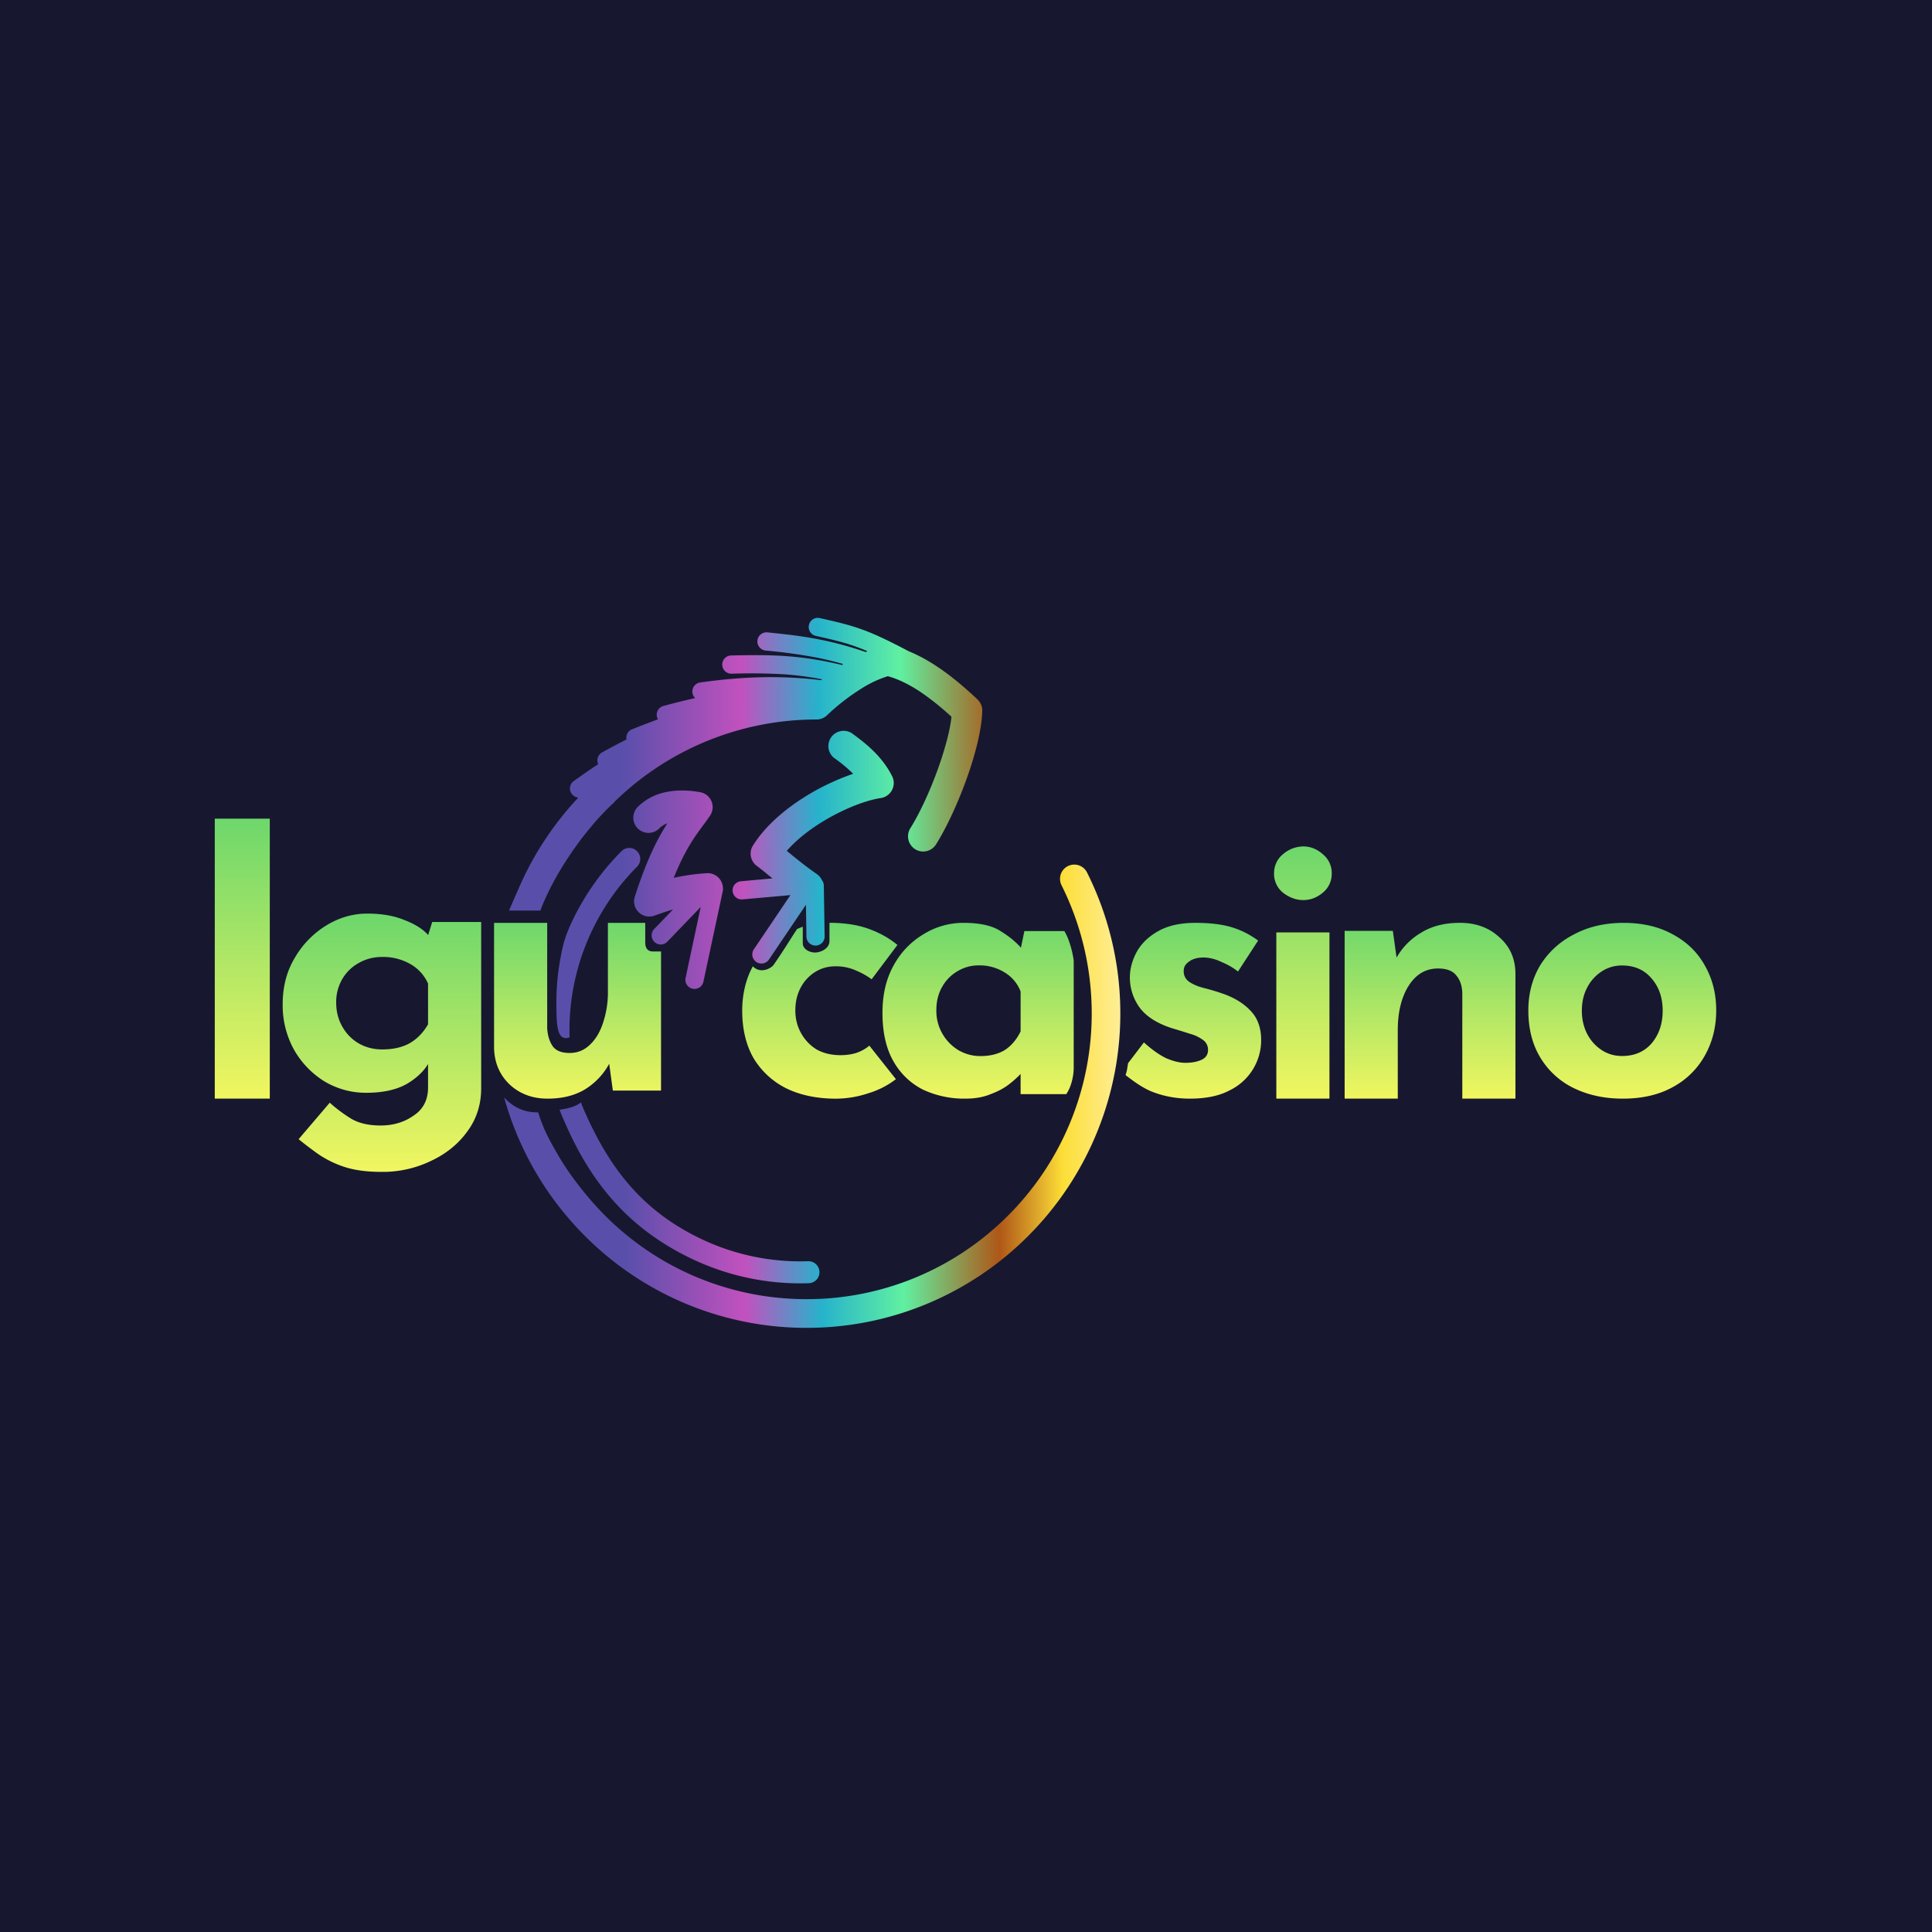 <svg xmlns="http://www.w3.org/2000/svg" width="72" height="72" fill="none" viewBox="0 0 72 72">
  <path fill="#17182F" d="M0 0h72v72H0z"/>
  <path fill="#17182F" d="M0 0h72v72H0z"/>
  <g clip-path="url(#a)">
    <path fill="url(#b)" d="M8.004 30.509h2.05v10.433h-2.05V30.51Z"/>
    <path fill="url(#c)" d="M14.212 43.673c-.556 0-1.027-.066-1.414-.198a3.814 3.814 0 0 1-.962-.482c-.264-.19-.5-.369-.707-.539l1.16-1.36c.217.198.467.387.75.566.292.19.674.284 1.145.284s.882-.123 1.23-.369c.359-.236.538-.586.538-1.049v-1.36l.07.354c-.15.321-.424.605-.82.85-.396.237-.914.355-1.555.355a3.01 3.01 0 0 1-1.556-.425 3.299 3.299 0 0 1-1.132-1.177 3.408 3.408 0 0 1-.424-1.701c0-.652.151-1.229.453-1.73a3.42 3.42 0 0 1 1.174-1.205c.48-.293.99-.44 1.527-.44.537 0 1 .081 1.386.242.396.151.693.34.891.567l-.07.184.211-.68h1.825v6.195c0 .605-.17 1.139-.51 1.602-.339.472-.791.84-1.357 1.105a4.134 4.134 0 0 1-1.853.411Zm-1.683-6.308c0 .33.076.628.227.893.15.265.353.473.608.624.264.151.556.227.877.227.405 0 .744-.076 1.018-.227.283-.16.514-.397.693-.709v-1.517a1.552 1.552 0 0 0-.65-.723 2.035 2.035 0 0 0-1.061-.27c-.321 0-.613.077-.877.228a1.6 1.6 0 0 0-.608.595 1.692 1.692 0 0 0-.227.879Z"/>
    <path fill="url(#d)" d="M20.406 40.943c-.556 0-1.023-.172-1.4-.515-.377-.353-.575-.806-.594-1.359v-4.677h1.98v3.933c.019.277.09.501.212.673.123.162.33.243.623.243.292 0 .542-.1.75-.3.216-.2.381-.473.494-.816a3.59 3.59 0 0 0 .184-1.187v-2.546h1.391v.589c0 .179-.007.286.065.382.072.096.183.096.261.096h.263v5.184h-1.796l-.156-1.145.029.129a2.54 2.54 0 0 1-.891.958c-.387.239-.858.358-1.415.358Z"/>
    <path fill="url(#e)" d="M33.388 40.218a3.21 3.21 0 0 1-1.032.526 3.849 3.849 0 0 1-1.203.2c-.707 0-1.324-.129-1.852-.385a2.971 2.971 0 0 1-1.217-1.122c-.282-.493-.424-1.085-.424-1.777 0-.62.145-1.195.396-1.648.293.3.693.063.77-.049.403-.578.6-.922.882-1.344.07-.027.132-.056.209-.082v.612c0 .235.266.349.458.349.193 0 .537-.135.537-.432v-.675c.556 0 1.066.077 1.472.228.415.152.768.35 1.06.597l-.961 1.28a2.596 2.596 0 0 0-.552-.314 1.776 1.776 0 0 0-.806-.17c-.273 0-.523.071-.75.213a1.523 1.523 0 0 0-.537.583c-.132.246-.198.53-.198.852 0 .304.07.583.212.839s.335.46.58.611c.255.142.552.213.891.213.217 0 .415-.028.594-.085.189-.066.349-.157.481-.27l.99 1.25Z"/>
    <path fill="url(#f)" d="M35.97 40.943a3.633 3.633 0 0 1-1.57-.334 2.613 2.613 0 0 1-1.103-1.057c-.273-.473-.41-1.076-.41-1.808 0-.686.141-1.28.424-1.78a3.021 3.021 0 0 1 1.117-1.155 2.805 2.805 0 0 1 1.471-.417c.613 0 1.075.102 1.386.306.32.194.585.412.792.653l-.085.237.184-.89h1.488c.075.118.146.279.21.483.066.205.112.41.14.619v3.99a2.009 2.009 0 0 1-.084.56 1.5 1.5 0 0 1-.194.426h-1.701v-1.321l.155.417c-.018 0-.075.056-.17.167a3.783 3.783 0 0 1-.424.375c-.179.14-.405.26-.679.362-.264.111-.58.167-.947.167Zm.566-1.586c.358 0 .66-.074.905-.222.245-.158.443-.39.594-.696v-1.488a1.414 1.414 0 0 0-.594-.71 1.762 1.762 0 0 0-.976-.264c-.283 0-.547.075-.792.223a1.55 1.55 0 0 0-.566.584c-.141.25-.212.538-.212.863a1.71 1.71 0 0 0 .82 1.488c.255.148.528.222.82.222Z"/>
    <path fill="url(#g)" d="M44.341 40.943c-.509 0-.985-.09-1.428-.267-.352-.145-.67-.384-.948-.595-.035-.027.004-.05.034-.21.031-.16.031-.237.052-.264.147-.19.34-.443.579-.759.302.272.58.469.834.59.264.113.5.17.708.17.245 0 .447-.038.608-.113.16-.075.24-.197.24-.366a.442.442 0 0 0-.198-.38 1.43 1.43 0 0 0-.48-.224 18.563 18.563 0 0 0-.637-.197c-.566-.178-.976-.436-1.23-.773a1.91 1.91 0 0 1-.368-1.125c0-.31.08-.618.24-.928.17-.318.434-.58.792-.787.368-.216.84-.323 1.414-.323.519 0 .957.051 1.316.154.358.103.697.272 1.018.506l-.75 1.153a2.568 2.568 0 0 0-.608-.351 1.613 1.613 0 0 0-.608-.169c-.255-.01-.453.037-.594.14-.141.094-.212.207-.212.338a.461.461 0 0 0 .198.422c.15.103.34.183.566.239a7.7 7.7 0 0 1 .664.197c.443.15.797.365 1.061.646.264.272.396.638.396 1.097a2.079 2.079 0 0 1-1.174 1.87c-.386.206-.881.309-1.485.309Z"/>
    <path fill="url(#h)" d="M47.565 34.748h1.98v6.195h-1.98v-6.195Zm-.084-2.198a.9.9 0 0 1 .339-.722 1.18 1.18 0 0 1 .75-.284c.264 0 .504.094.72.284a.9.9 0 0 1 .34.722.9.9 0 0 1-.34.723c-.216.18-.456.27-.72.27-.264 0-.514-.09-.75-.27a.9.9 0 0 1-.34-.723Z"/>
    <path fill="url(#i)" d="m51.907 34.691.156 1.116-.028-.1a2.51 2.51 0 0 1 .92-.944c.395-.248.88-.372 1.456-.372.584 0 1.07.176 1.456.529.397.343.6.791.609 1.344v4.678h-1.98v-3.934c-.01-.276-.085-.495-.227-.658-.132-.171-.358-.257-.678-.257-.462 0-.83.22-1.104.658-.264.429-.396.977-.396 1.645v2.546h-1.98v-6.251h1.797Z"/>
    <path fill="url(#j)" d="M56.957 37.653c0-.622.146-1.18.438-1.672a3.133 3.133 0 0 1 1.26-1.157c.537-.288 1.154-.432 1.852-.432.707 0 1.32.144 1.839.432.518.279.914.664 1.188 1.157.282.492.424 1.05.424 1.672 0 .623-.142 1.185-.425 1.687a2.967 2.967 0 0 1-1.188 1.17c-.518.289-1.14.433-1.866.433-.68 0-1.287-.13-1.825-.39a2.965 2.965 0 0 1-1.244-1.13c-.302-.492-.453-1.082-.453-1.77Zm1.994.014c0 .316.066.604.198.864.132.251.311.451.538.6.226.149.48.223.763.223.462 0 .83-.158 1.103-.474.274-.325.41-.73.41-1.213 0-.483-.136-.883-.41-1.199-.273-.325-.64-.487-1.103-.487a1.36 1.36 0 0 0-.763.223 1.586 1.586 0 0 0-.538.6c-.132.25-.198.538-.198.863Z"/>
    <path fill="url(#k)" d="M30.819 26.657a.564.564 0 0 1-.415.156 10.766 10.766 0 0 0-7.48 3.045.55.55 0 0 1-.059.065c-1.095 1.009-2.227 2.664-2.727 4.011h-1.165c.063-.163.31-.718.38-.879a11.729 11.729 0 0 1 2.194-3.325l-.049-.017a.34.34 0 0 1-.114-.607c.314-.223.611-.431.91-.628a.34.34 0 0 1 .147-.44c.311-.17.608-.33.906-.48a.34.34 0 0 1 .208-.38c.332-.132.649-.256.965-.37a.34.34 0 0 1 .207-.5c.408-.109.793-.207 1.179-.292a.34.34 0 0 1 .189-.582c.692-.098 1.405-.17 2.163-.192.74-.021 1.514.006 2.338.105l.038-.031c-.514-.1-.98-.157-1.429-.188a21.578 21.578 0 0 0-1.942-.021.34.34 0 0 1-.014-.68c.702-.014 1.338-.023 2.001.022.648.044 1.327.14 2.123.332l.052-.033a11.73 11.73 0 0 0-.982-.24 19.265 19.265 0 0 0-1.91-.264.34.34 0 0 1 .066-.677c.701.07 1.33.142 1.977.272.526.105 1.07.249 1.682.46l.069-.03a7.44 7.44 0 0 0-.417-.166c-.439-.16-.864-.262-1.522-.409a.34.34 0 0 1 .147-.663c.689.153 1.136.261 1.606.433.469.17.953.402 1.716.801l.013.007c.391.16.766.372 1.12.613.532.362 1.012.78 1.435 1.177a.567.567 0 0 1 .179.46c-.017.63-.232 1.503-.535 2.374-.332.95-.776 1.92-1.186 2.573a.565.565 0 0 1-.78.177.568.568 0 0 1-.177-.781c.367-.584.77-1.467 1.075-2.342.233-.67.406-1.321.458-1.811a10.168 10.168 0 0 0-1.102-.89c-.405-.275-.833-.502-1.271-.622a4.15 4.15 0 0 0-.98.459 8.03 8.03 0 0 0-1.287.998Zm-.702 20.345a.409.409 0 0 1 .025.819 9.385 9.385 0 0 1-4.426-.94c-2.34-1.136-3.713-2.845-4.676-5.075-.084-.197-.11-.235-.185-.452.185-.023.343-.056.475-.102.131-.046.24-.102.323-.17.038.128.14.356.196.48.91 2.005 2.086 3.543 4.222 4.581a8.582 8.582 0 0 0 4.046.859ZM20.88 35.745c.094-.51.162-.833.47-1.47a9.45 9.45 0 0 1 1.827-2.57.41.41 0 0 1 .577.581 8.61 8.61 0 0 0-1.667 2.345 8.6 8.6 0 0 0-.86 4.029c-.506.176-.484-.555-.493-1.281a9.143 9.143 0 0 1 .146-1.634Zm-.824 5.709c.158.498.302.855.808 1.704.469.788 1.156 1.614 1.68 2.138a10.581 10.581 0 0 0 7.514 3.12 10.58 10.58 0 0 0 7.514-3.12 10.631 10.631 0 0 0 3.113-7.532 10.684 10.684 0 0 0-1.125-4.774.53.53 0 1 1 .95-.476 11.733 11.733 0 0 1-2.184 13.538 11.643 11.643 0 0 1-8.268 3.433 11.643 11.643 0 0 1-8.268-3.433 11.728 11.728 0 0 1-3.002-5.153c.503.541 1.007.555 1.268.555Zm6.059-7.655-1.246 1.295a.339.339 0 0 1-.48.01.34.34 0 0 1-.009-.482l.7-.727c-.216.062-.43.134-.671.221a.567.567 0 0 1-.752-.698c.453-1.408.858-2.185 1.215-2.736a.853.853 0 0 0-.306.192.564.564 0 0 1-.8-.002.568.568 0 0 1 .002-.802 2.06 2.06 0 0 1 1.046-.55c.468-.1.942-.06 1.282.003a.567.567 0 0 1 .342.907c-.088.13-.166.234-.247.344-.308.418-.667.904-1.083 1.941a7.778 7.778 0 0 1 1.227-.173.567.567 0 0 1 .605.527v.001a.338.338 0 0 1-.002.13l-.72 3.365a.34.34 0 1 1-.664-.141l.56-2.625Zm3.342-.441-1.787.16a.339.339 0 0 1-.059-.676l1.176-.106-.155-.126a12.762 12.762 0 0 0-.413-.33.568.568 0 0 1-.16-.767c.442-.71 1.159-1.33 1.927-1.812a8.814 8.814 0 0 1 1.809-.864 5.373 5.373 0 0 0-.682-.57l-.035-.025a.568.568 0 0 1 .67-.915l.034.026c.367.268 1.059.775 1.449 1.544a.567.567 0 0 1-.41.845c-.566.083-1.43.418-2.237.923-.477.3-.925.654-1.264 1.045l.026.02c.306.251.69.565 1.09.84.087.06.152.14.194.23.044.056.07.126.071.203l.03 1.865a.34.34 0 1 1-.678.01l-.018-1.16-1.377 2.04a.34.34 0 1 1-.564-.38l1.363-2.02Z"/>
  </g>
  <defs>
    <linearGradient id="b" x1="9.029" x2="9.029" y1="30.509" y2="40.942" gradientUnits="userSpaceOnUse">
      <stop stop-color="#6DD76B"/>
      <stop offset="1" stop-color="#F1F660"/>
    </linearGradient>
    <linearGradient id="c" x1="14.233" x2="14.233" y1="34.048" y2="43.673" gradientUnits="userSpaceOnUse">
      <stop stop-color="#6DD76B"/>
      <stop offset="1" stop-color="#F1F660"/>
    </linearGradient>
    <linearGradient id="d" x1="21.524" x2="21.524" y1="34.392" y2="40.943" gradientUnits="userSpaceOnUse">
      <stop stop-color="#6DD76B"/>
      <stop offset="1" stop-color="#F1F660"/>
    </linearGradient>
    <linearGradient id="e" x1="30.552" x2="30.552" y1="34.391" y2="40.943" gradientUnits="userSpaceOnUse">
      <stop stop-color="#6DD76B"/>
      <stop offset="1" stop-color="#F1F660"/>
    </linearGradient>
    <linearGradient id="f" x1="36.451" x2="36.451" y1="34.392" y2="40.943" gradientUnits="userSpaceOnUse">
      <stop stop-color="#6DD76B"/>
      <stop offset="1" stop-color="#F1F660"/>
    </linearGradient>
    <linearGradient id="g" x1="44.476" x2="44.476" y1="34.392" y2="40.943" gradientUnits="userSpaceOnUse">
      <stop stop-color="#6DD76B"/>
      <stop offset="1" stop-color="#F1F660"/>
    </linearGradient>
    <linearGradient id="h" x1="48.555" x2="48.555" y1="31.544" y2="40.943" gradientUnits="userSpaceOnUse">
      <stop stop-color="#6DD76B"/>
      <stop offset="1" stop-color="#F1F660"/>
    </linearGradient>
    <linearGradient id="i" x1="53.294" x2="53.294" y1="34.391" y2="40.942" gradientUnits="userSpaceOnUse">
      <stop stop-color="#6DD76B"/>
      <stop offset="1" stop-color="#F1F660"/>
    </linearGradient>
    <linearGradient id="j" x1="60.457" x2="60.457" y1="34.392" y2="40.943" gradientUnits="userSpaceOnUse">
      <stop stop-color="#6DD76B"/>
      <stop offset="1" stop-color="#F1F660"/>
    </linearGradient>
    <linearGradient id="k" x1="23.241" x2="43.064" y1="35.256" y2="35.138" gradientUnits="userSpaceOnUse">
      <stop stop-color="#594FAB"/>
      <stop offset=".224" stop-color="#C251BE"/>
      <stop offset=".369" stop-color="#26B3CC"/>
      <stop offset=".522" stop-color="#60F0A1"/>
      <stop offset=".703" stop-color="#AF5717"/>
      <stop offset=".823" stop-color="#FDDE37"/>
      <stop offset="1" stop-color="#FFF8D1"/>
    </linearGradient>
    <clipPath id="a">
      <path fill="#fff" d="M0 0h56v26.534H0z" transform="translate(8 23)"/>
    </clipPath>
  </defs>
</svg>
